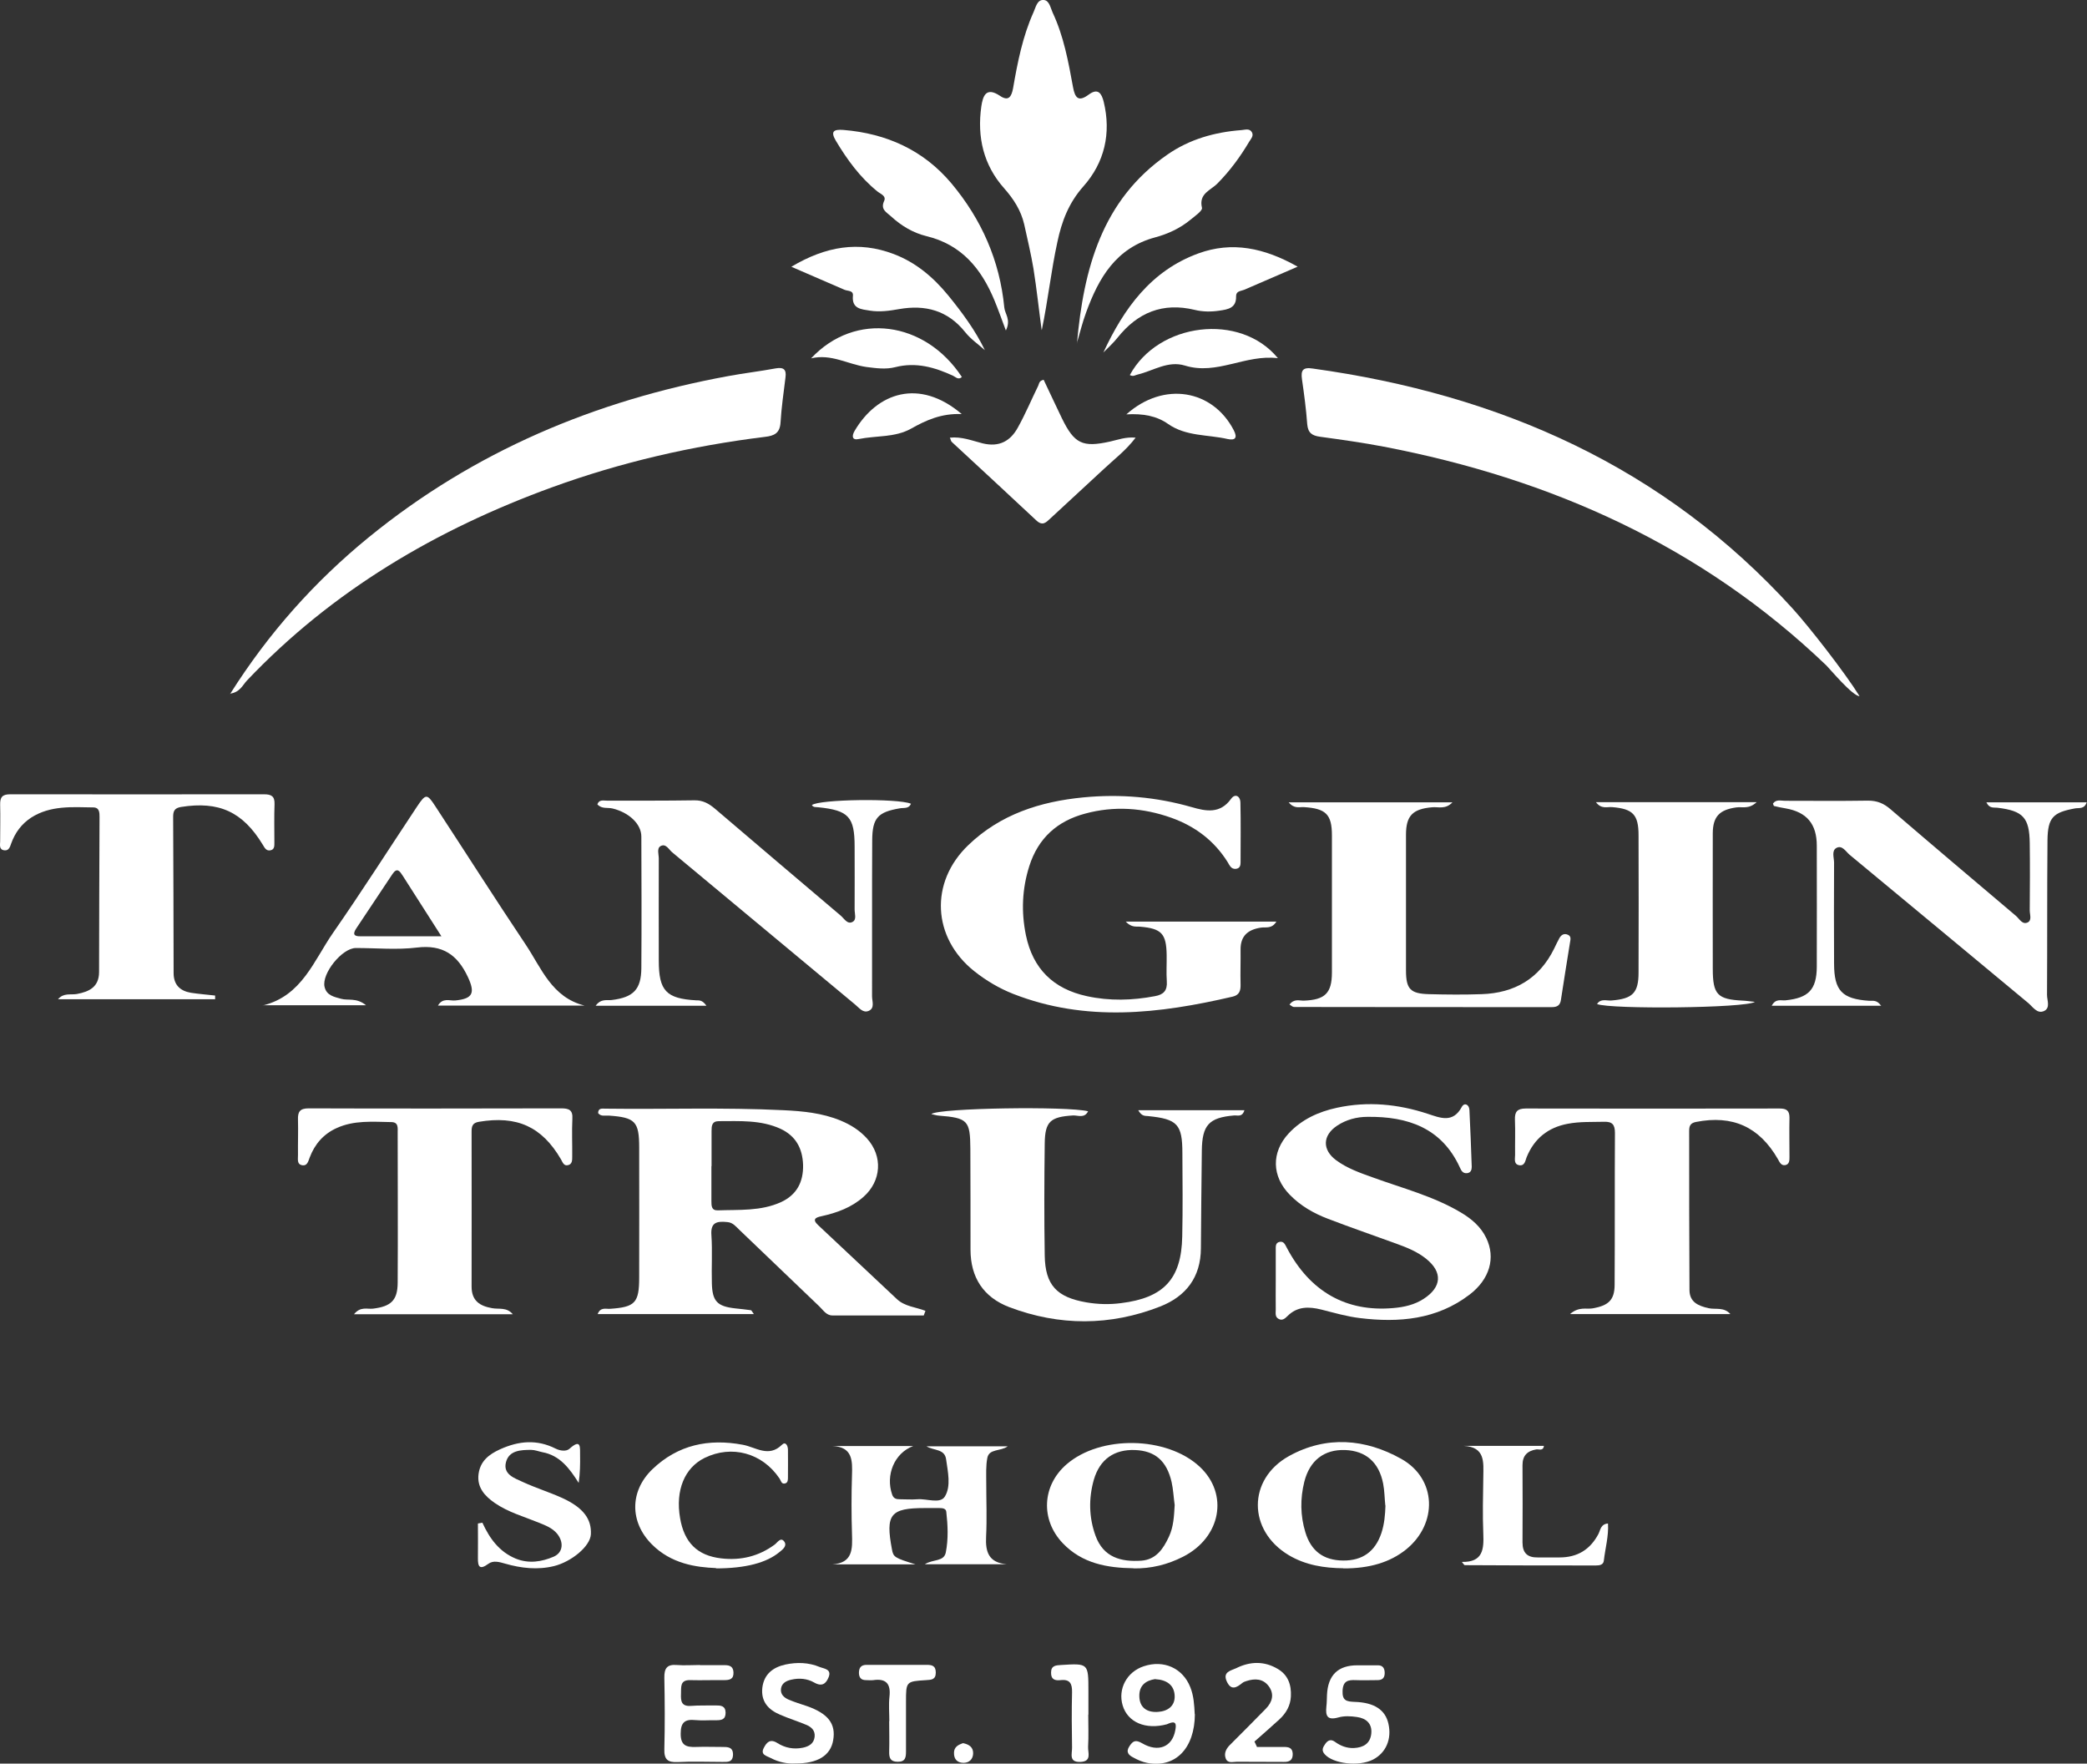 <?xml version="1.0" encoding="UTF-8"?><svg id="Layer_1" xmlns="http://www.w3.org/2000/svg" viewBox="0 0 135.24 114.28"><rect x="0" y="0" width="135.24" height="114.28" fill="#333333" stroke="none"/><defs><style>.cls-1{fill:#fff;}</style></defs><path class="cls-1" d="M74.87,108.8c-.62,.09-1.05,.41-1.04,1.1,.01,.75,.49,1.07,1.19,1.03,.65-.04,1.13-.38,1.1-1.05-.03-.7-.53-1.03-1.24-1.07m2.55,2.26c-.01,2.23-1.27,3.52-3.11,3.16-.3-.06-.6-.19-.87-.34-.3-.15-.52-.35-.26-.74,.23-.35,.4-.43,.82-.19,1.05,.62,1.96,.23,2.15-.84,.08-.41,.04-.64-.45-.43-.03,.01-.06,.03-.09,.04-1.38,.37-2.54-.12-2.87-1.22-.32-1.07,.27-2.18,1.37-2.54,1.29-.43,2.52,.12,3.01,1.35,.23,.57,.26,1.16,.29,1.76"/><path class="cls-1" d="M45.35,107.9c.54,0,1.07,0,1.61,0,.32,0,.55,.08,.57,.46,.02,.45-.24,.51-.61,.51-.72-.01-1.45,.02-2.17,0-.71-.03-.6,.46-.62,.89-.02,.46,.02,.82,.63,.78,.53-.04,1.07-.02,1.61-.03,.33,0,.64,.01,.65,.47,0,.46-.28,.49-.63,.49-.44-.01-.88,.03-1.32-.01-.67-.07-.96,.13-.96,.87-.01,.78,.37,.89,.98,.87,.57-.02,1.14,0,1.7,0,.36,0,.72-.01,.71,.51-.02,.54-.42,.45-.75,.46-.95,0-1.89-.04-2.83,.01-.65,.03-.89-.16-.87-.84,.04-1.54,.03-3.09,0-4.63-.01-.61,.18-.87,.8-.82,.5,.04,1.01,0,1.51,0h0Z"/><path class="cls-1" d="M51.53,114.27c-.51,.03-1.07-.08-1.58-.35-.26-.14-.69-.2-.46-.65,.18-.35,.4-.63,.89-.32,.49,.31,1.05,.42,1.64,.3,.39-.08,.72-.26,.77-.71,.04-.42-.22-.64-.56-.78-.55-.23-1.13-.41-1.68-.65-.76-.32-1.25-.85-1.15-1.75,.11-.88,.69-1.32,1.49-1.5,.75-.16,1.51-.14,2.23,.16,.27,.11,.78,.13,.58,.65-.17,.43-.43,.65-.95,.35-.44-.25-.96-.3-1.47-.18-.32,.07-.62,.22-.67,.58-.05,.37,.2,.59,.51,.72,.38,.16,.77,.28,1.16,.41,1.38,.48,1.9,1.15,1.71,2.22-.17,.99-1.01,1.51-2.46,1.5"/><path class="cls-1" d="M87.98,107.91c.44,0,.88,0,1.32,0,.31,0,.43,.2,.43,.5,0,.32-.16,.46-.46,.46-.47,0-.95,.02-1.42,0-.5-.02-.82,.05-.85,.69-.03,.65,.27,.7,.79,.72,1.27,.04,1.98,.52,2.18,1.41,.23,1-.16,1.9-1,2.33-.92,.47-2.59,.27-3.13-.35-.23-.26-.11-.45,.04-.67,.17-.24,.37-.32,.63-.13,.37,.27,.78,.42,1.23,.4,.6-.03,1.05-.28,1.12-.93,.07-.66-.34-1-.93-1.08-.4-.06-.83-.08-1.21,.03-.72,.2-.83-.11-.77-.7,.03-.25,.03-.5,.04-.76q.09-1.93,1.98-1.92"/><path class="cls-1" d="M81.44,113.2c.58,0,1.17,0,1.75,0,.32,0,.56,.05,.58,.44,.01,.42-.21,.54-.59,.53-1.01-.01-2.01,0-3.03-.01-.27,0-.61,.13-.73-.24-.11-.32,.04-.61,.28-.85,.78-.78,1.56-1.56,2.33-2.35,.42-.43,.56-.94,.19-1.45-.37-.5-.9-.52-1.45-.34-.09,.03-.19,.06-.26,.12-.38,.31-.74,.52-1.02-.11-.27-.61,.29-.69,.61-.84,.9-.45,1.83-.48,2.71,.05,.66,.39,.88,1.03,.84,1.78-.03,.6-.31,1.08-.74,1.48-.53,.49-1.08,.96-1.62,1.44,.05,.11,.11,.23,.16,.34"/><path class="cls-1" d="M57.63,111.53c0-.53-.05-1.07,.01-1.6,.09-.82-.22-1.18-1.05-1.06-.15,.02-.31,0-.47,0-.31,0-.45-.15-.46-.46,0-.34,.13-.53,.5-.53,1.28,0,2.57,0,3.86,0,.34,0,.62,.03,.62,.5,0,.46-.28,.47-.62,.49-1.31,.08-1.31,.09-1.31,1.41,0,1.07,0,2.14,0,3.2,0,.38-.03,.69-.54,.68-.48,0-.56-.26-.55-.66,.02-.66,0-1.32,0-1.98"/><path class="cls-1" d="M70.52,111.11c0,.69,.03,1.39-.01,2.08-.02,.38,.26,.95-.5,.98-.77,.03-.53-.54-.54-.93-.02-1.19-.03-2.39,0-3.59,.01-.54-.13-.85-.74-.78-.35,.04-.63-.03-.62-.49,0-.45,.3-.47,.64-.49,1.78-.11,1.78-.12,1.78,1.7,0,.5,0,1.01,0,1.51h0Z"/><path class="cls-1" d="M62.39,112.95c.41,.08,.69,.27,.67,.69-.02,.36-.25,.58-.61,.59-.42,0-.64-.24-.63-.65,0-.38,.28-.52,.57-.62"/><path class="cls-1" d="M46.1,75.56v2.27c0,.3,0,.61,.41,.6,1.38-.05,2.79,.06,4.09-.53,1.03-.47,1.47-1.31,1.44-2.43-.04-1.07-.48-1.87-1.47-2.33-1.28-.58-2.64-.49-3.99-.49-.46,0-.47,.32-.47,.65v2.27m13.75,9.67c-1.97,0-3.95,0-5.92,0-.39,0-.59-.34-.84-.58-1.73-1.65-3.46-3.31-5.19-4.97-.23-.22-.42-.47-.77-.5-.63-.06-1.11-.03-1.04,.85,.07,1.03,0,2.08,.03,3.12,.03,1.15,.34,1.49,1.5,1.62,.34,.04,.69,.07,1.03,.12,.04,0,.07,.09,.19,.25h-10.12c.18-.47,.54-.32,.8-.34,1.62-.11,1.89-.38,1.89-2.03,0-2.81,.01-5.61,0-8.42,0-1.69-.26-1.95-1.96-2.07-.24-.02-.51,.08-.7-.16,0-.35,.27-.29,.47-.29,3.85,.05,7.69-.09,11.54,.1,1.26,.06,2.51,.18,3.7,.67,.65,.27,1.23,.63,1.71,1.16,1.04,1.15,.94,2.76-.23,3.79-.78,.69-1.72,1.03-2.72,1.25-.38,.08-.62,.2-.21,.58,1.7,1.59,3.4,3.19,5.1,4.79,.51,.48,1.23,.52,1.85,.76-.04,.1-.07,.2-.11,.3"/><path class="cls-1" d="M72.96,59.72h9.75c-.3,.49-.69,.34-1.01,.39-.84,.13-1.32,.54-1.31,1.43,.01,.76-.02,1.51,0,2.27,.01,.4-.09,.67-.51,.77-4.76,1.11-9.51,1.67-14.23-.18-.91-.36-1.75-.86-2.52-1.47-2.72-2.17-2.9-5.76-.38-8.17,2.07-1.99,4.65-2.82,7.45-3.09,2.38-.23,4.72-.03,7.02,.63,.93,.27,1.84,.45,2.55-.53,.26-.37,.6-.2,.61,.24,.03,1.29,.01,2.58,.01,3.88,0,.2-.05,.38-.3,.41-.32,.03-.41-.23-.54-.44-.87-1.39-2.11-2.32-3.65-2.87-1.83-.65-3.7-.78-5.58-.27-1.8,.48-3.04,1.58-3.62,3.4-.47,1.48-.53,2.97-.22,4.48,.45,2.18,1.78,3.48,3.95,3.95,1.47,.32,2.94,.28,4.41,0,.57-.1,.81-.37,.77-.96-.04-.57,0-1.14-.01-1.7-.02-1.39-.33-1.72-1.7-1.84-.26-.03-.56,.08-.95-.33"/><path class="cls-1" d="M14.91,44.97c2.5-3.96,5.48-7.29,8.98-10.15,6.83-5.57,14.68-8.87,23.3-10.45,1.02-.19,2.06-.31,3.08-.5,.52-.09,.7,.08,.63,.59-.12,.97-.26,1.94-.32,2.91-.04,.69-.39,.87-1.02,.94-4.71,.58-9.31,1.64-13.77,3.26-7.5,2.73-14.25,6.69-19.79,12.53-.28,.3-.45,.76-1.1,.85"/><path class="cls-1" d="M120.51,45.11c-.45,.02-1.97-1.81-2.16-1.99-8.08-7.74-17.83-12.1-28.7-14.18-1.36-.26-2.73-.45-4.11-.64-.51-.07-.78-.24-.83-.81-.07-.97-.2-1.94-.34-2.91-.08-.57,.04-.8,.69-.7,12.13,1.68,22.76,6.36,31.11,15.56,1.08,1.19,3.41,4.18,4.33,5.67"/><path class="cls-1" d="M121.92,65.17h-7.11c.26-.49,.61-.32,.89-.35,1.49-.15,2.02-.69,2.03-2.17,.01-2.62,0-5.23,0-7.85,0-1.4-.64-2.18-2.03-2.42-.24-.04-.49-.09-.73-.15-.04,0-.05-.1-.08-.16,.21-.29,.51-.18,.78-.18,1.8,0,3.6,.02,5.39-.01,.58,0,1.01,.18,1.44,.55,2.7,2.32,5.42,4.62,8.14,6.92,.22,.19,.41,.59,.76,.42,.28-.14,.13-.51,.13-.78,.01-1.45,.02-2.9,0-4.35-.02-1.66-.43-2.1-2.09-2.3-.23-.03-.52,.07-.72-.35h6.5c-.15,.45-.49,.35-.74,.39-1.44,.26-1.78,.59-1.8,2.06-.03,3.34-.01,6.69-.03,10.03,0,.35,.23,.84-.19,1.04-.45,.21-.73-.27-1.03-.52-3.86-3.2-7.71-6.41-11.57-9.6-.25-.21-.48-.64-.85-.45-.34,.18-.16,.63-.16,.96-.01,2.18-.01,4.35,0,6.53,0,1.77,.52,2.3,2.27,2.42,.24,.01,.51-.08,.79,.34"/><path class="cls-1" d="M45.76,65.17h-7.16c.35-.48,.73-.33,1.04-.37,1.4-.17,1.91-.68,1.92-2.07,.02-2.84,.01-5.68,0-8.52,0-.82-.8-1.56-1.86-1.82-.32-.08-.7,.05-.99-.27,.11-.32,.38-.24,.61-.24,1.89,0,3.79,.01,5.68-.02,.56-.01,.95,.22,1.35,.56,2.71,2.31,5.42,4.62,8.14,6.92,.22,.19,.43,.59,.77,.39,.26-.15,.12-.52,.12-.8,.01-1.36,0-2.71,0-4.07,0-1.93-.39-2.35-2.35-2.55-.15-.02-.32,.02-.42-.14,.46-.38,5.55-.45,6.42-.09-.14,.35-.48,.25-.73,.3-1.41,.24-1.77,.62-1.78,2.06-.02,3.37,0,6.75-.01,10.12,0,.32,.19,.76-.21,.94-.38,.17-.63-.2-.89-.41-3.95-3.29-7.9-6.58-11.85-9.86-.22-.18-.41-.6-.76-.4-.25,.15-.11,.53-.11,.8-.01,2.2,0,4.41,0,6.62,0,1.95,.48,2.46,2.42,2.57,.19,.01,.39-.04,.66,.34"/><path class="cls-1" d="M73.77,71.94h6.87c-.14,.47-.45,.32-.67,.34-1.63,.14-2.07,.62-2.09,2.28-.02,2.11-.05,4.22-.06,6.33-.01,1.87-.96,3.11-2.64,3.77-3.24,1.27-6.53,1.27-9.78,.04-1.67-.64-2.51-1.92-2.51-3.73,0-2.18,0-4.35-.01-6.53-.01-1.84-.17-2-2.05-2.15-.15-.01-.29-.06-.48-.1,.5-.4,8.86-.52,10.16-.18-.24,.48-.67,.25-.98,.27-1.46,.09-1.81,.39-1.83,1.8-.03,2.43-.04,4.85,0,7.28,.03,1.91,.78,2.7,2.69,3.03,.75,.13,1.5,.15,2.26,.05,2.76-.34,3.91-1.56,3.96-4.32,.04-1.8,.02-3.6,.01-5.39,0-1.88-.32-2.22-2.23-2.41-.18-.02-.39,.03-.62-.36"/><path class="cls-1" d="M82.67,82.99c0-.66,0-1.32,0-1.99,0-.22-.03-.48,.26-.53,.27-.05,.35,.19,.46,.39,1.5,2.84,3.85,4.17,6.9,3.9,.7-.06,1.37-.21,1.97-.6,1.17-.76,1.23-1.73,.16-2.59-.57-.46-1.24-.73-1.93-.98-1.48-.54-2.97-1.05-4.45-1.62-.92-.35-1.77-.84-2.46-1.55-1.17-1.19-1.21-2.75-.07-3.98,.85-.91,1.93-1.4,3.13-1.66,1.99-.43,3.95-.24,5.87,.39,.8,.26,1.64,.64,2.22-.45,.16-.29,.47-.16,.49,.2,.06,1.23,.11,2.46,.15,3.69,0,.2-.06,.38-.3,.41-.27,.03-.38-.16-.47-.37-1.18-2.57-3.38-3.31-5.98-3.28-.7,0-1.38,.18-1.97,.57-.95,.63-.98,1.56-.07,2.24,.72,.53,1.55,.82,2.39,1.12,1.92,.7,3.92,1.21,5.7,2.27,.69,.41,1.29,.92,1.64,1.65,.62,1.28,.23,2.67-1.08,3.67-2.12,1.62-4.58,1.83-7.11,1.52-.84-.1-1.66-.34-2.49-.55-.81-.2-1.56-.22-2.2,.42-.16,.16-.34,.32-.58,.18-.24-.13-.18-.39-.18-.6-.01-.63,0-1.26,0-1.89h0"/><path class="cls-1" d="M33.25,85.16h-10.31c.42-.52,.86-.32,1.22-.36,1.17-.14,1.6-.53,1.61-1.67,.02-3.25,0-6.49,0-9.74,0-.31,.06-.68-.42-.68-1.2-.02-2.41-.13-3.54,.39-.84,.38-1.41,1.03-1.74,1.9-.09,.23-.15,.55-.46,.51-.4-.05-.29-.42-.3-.69-.01-.76,.02-1.51,0-2.27-.02-.51,.13-.73,.69-.73,5.45,.02,10.91,.01,16.36,0,.49,0,.77,.09,.73,.68-.04,.82,0,1.64-.01,2.46,0,.22,0,.48-.27,.54-.28,.07-.35-.19-.46-.38-1.24-2.12-2.85-2.84-5.31-2.43-.44,.07-.48,.31-.48,.65,0,3.34,.01,6.68,0,10.03,0,.92,.53,1.26,1.34,1.4,.45,.08,.93-.08,1.33,.39"/><path class="cls-1" d="M101.75,85.14c.58-.49,1.04-.29,1.46-.36,1.01-.18,1.42-.53,1.42-1.54,.02-3.28,0-6.56,.02-9.83,0-.53-.17-.74-.71-.72-.78,.02-1.57-.02-2.35,.13-1.28,.24-2.17,.96-2.66,2.16-.09,.23-.12,.56-.45,.53-.41-.05-.3-.42-.3-.68-.01-.76,.02-1.51-.01-2.27-.02-.52,.15-.73,.7-.73,5.48,.01,10.96,.01,16.45,0,.43,0,.64,.12,.64,.59-.02,.85,0,1.7,0,2.55,0,.22,0,.48-.28,.53-.27,.04-.36-.2-.47-.39-1.21-2.1-2.94-2.87-5.3-2.41-.38,.07-.45,.27-.45,.58,0,3.43,0,6.87,.02,10.3,0,.8,.57,1.04,1.24,1.19,.46,.1,.99-.09,1.41,.38h-10.36Z"/><path class="cls-1" d="M13.95,64.75H3.76c.36-.43,.81-.27,1.22-.34,.81-.15,1.44-.46,1.44-1.43,0-3.34,.02-6.68,.03-10.03,0-.28,0-.62-.39-.63-1.38-.02-2.79-.14-4.04,.66-.63,.41-1.05,.99-1.3,1.69-.07,.21-.15,.46-.43,.43-.37-.04-.28-.36-.28-.59,0-.79,.02-1.58,0-2.37-.01-.47,.13-.67,.64-.67,5.49,.01,10.98,0,16.46,0,.47,0,.7,.12,.68,.64-.03,.82-.01,1.64-.01,2.46,0,.23,.02,.48-.26,.53-.27,.05-.37-.16-.49-.36-1.3-2.14-2.84-2.84-5.3-2.45-.43,.07-.51,.28-.51,.64,.01,3.37,.03,6.75,.03,10.12,0,.77,.42,1.16,1.12,1.28,.52,.08,1.05,.12,1.57,.18,0,.08,0,.16,0,.24"/><path class="cls-1" d="M83.56,65.1c.3-.41,.64-.25,.93-.26,1.37-.05,1.82-.48,1.82-1.83,0-2.96,0-5.92,0-8.88,0-1.37-.4-1.74-1.81-1.83-.29-.02-.63,.13-.99-.31h10.61c-.45,.48-.92,.28-1.32,.32-1.25,.11-1.69,.54-1.69,1.78,0,2.93,0,5.86,0,8.79,0,1.22,.29,1.51,1.5,1.54,1.13,.03,2.27,.04,3.4,0,2.13-.07,3.74-1,4.7-2.95,.11-.23,.22-.46,.34-.68,.12-.21,.3-.33,.55-.22,.23,.1,.17,.31,.14,.49-.2,1.24-.4,2.49-.59,3.73-.05,.35-.24,.47-.58,.47-5.57,0-11.15,0-16.73-.01-.08,0-.15-.08-.29-.16"/><path class="cls-1" d="M28.61,60.68c-.92-1.45-1.72-2.69-2.51-3.93-.19-.29-.36-.57-.67-.11-.78,1.18-1.57,2.35-2.35,3.53-.22,.34-.17,.51,.27,.5,1.69,0,3.38,0,5.27,0m-11.58,4.48c2.53-.62,3.3-2.92,4.54-4.7,1.87-2.69,3.63-5.45,5.44-8.18,.57-.85,.65-.86,1.2-.01,1.95,2.98,3.86,5.98,5.84,8.94,1.02,1.52,1.69,3.43,3.82,3.96h-9.5c.31-.53,.76-.3,1.11-.33,1.16-.11,1.31-.49,.83-1.52-.68-1.45-1.64-2.11-3.3-1.91-1.3,.16-2.64,.03-3.96,.03-.89,0-2.22,1.65-2.03,2.51,.13,.57,.61,.65,1.07,.78,.46,.13,1-.09,1.62,.42h-6.69Z"/><path class="cls-1" d="M67.5,21.38c-.18-1.32-.32-2.65-.53-3.97-.16-.96-.39-1.91-.6-2.87-.21-.91-.69-1.65-1.31-2.35-1.33-1.5-1.75-3.31-1.47-5.29,.1-.67,.3-1.3,1.21-.69,.56,.38,.75,.05,.85-.5,.29-1.68,.62-3.35,1.32-4.91,.15-.32,.23-.84,.67-.8,.36,.03,.43,.5,.57,.81,.72,1.53,1.02,3.18,1.32,4.82,.13,.73,.36,.99,1.02,.5,.62-.46,.84-.05,.97,.46,.5,2.05,.05,3.95-1.31,5.48-.96,1.08-1.41,2.28-1.69,3.61-.41,1.88-.61,3.79-1.01,5.7"/><path class="cls-1" d="M113.83,51.98c-.51,.48-.94,.28-1.32,.34-1.07,.15-1.51,.58-1.52,1.66-.01,2.93,0,5.86,0,8.79,0,1.68,.3,1.99,1.95,2.07,.24,.01,.47,.05,.78,.08-.61,.41-9.37,.49-10.23,.14,.24-.38,.63-.2,.94-.23,1.36-.11,1.75-.48,1.75-1.81,.01-2.96,.01-5.93,0-8.89,0-1.35-.37-1.72-1.71-1.83-.32-.03-.7,.15-1.05-.32h10.41Z"/><path class="cls-1" d="M53.95,93.7h5.23c-1.24,.46-1.8,1.9-1.37,3.14,.09,.27,.27,.31,.5,.31,.38,0,.76,.03,1.14,0,.61-.05,1.48,.32,1.78-.18,.41-.67,.19-1.6,.08-2.4-.09-.7-.8-.56-1.27-.85h5.26c-.47,.34-1.2,.14-1.32,.75-.1,.52-.07,1.07-.07,1.6,0,1.17,.05,2.34-.01,3.5-.05,1,.17,1.68,1.32,1.79h-5.29c.54-.34,1.24-.15,1.36-.77,.17-.87,.13-1.76,.03-2.63-.02-.22-.26-.24-.45-.24-.32,0-.63,0-.95,0-2.23,0-2.55,.41-2.12,2.68,.09,.5,.17,.55,1.53,.97h-5.4c1.35-.09,1.31-1.01,1.28-1.99-.04-1.26-.04-2.52,0-3.78,.03-.95,.05-1.85-1.28-1.9"/><path class="cls-1" d="M89.77,97.55c-.05-.47-.05-.95-.14-1.41-.27-1.39-1.13-2.13-2.46-2.18-1.36-.05-2.3,.67-2.65,2.06-.27,1.09-.26,2.19,.07,3.27,.37,1.22,1.18,1.82,2.45,1.83,1.26,.01,2.08-.59,2.48-1.79,.19-.58,.24-1.17,.26-1.77m-2.73,4.06c-1.24-.01-2.45-.2-3.54-.85-2.66-1.59-2.68-4.92,.02-6.42,2.42-1.34,4.95-1.12,7.27,.18,2.31,1.29,2.38,4.2,.32,5.87-1.03,.83-2.37,1.24-4.07,1.23"/><path class="cls-1" d="M76.12,97.52c-.07-.5-.09-1-.2-1.49-.32-1.38-1.08-2.02-2.37-2.07-1.34-.05-2.28,.59-2.67,1.93-.34,1.21-.32,2.43,.11,3.62,.51,1.41,1.66,1.71,2.97,1.62,.96-.07,1.43-.78,1.79-1.56,.3-.64,.33-1.34,.37-2.04m-2.67,4.09c-1.71-.02-3.33-.31-4.58-1.62-1.45-1.52-1.35-3.73,.24-5.11,2.2-1.91,6.5-1.83,8.63,.15,1.9,1.77,1.38,4.58-1.07,5.83-1.02,.52-2.08,.78-3.23,.76"/><path class="cls-1" d="M69.79,22.24c.43-4.79,1.6-9.28,5.87-12.23,1.43-.99,3.06-1.45,4.79-1.58,.24-.02,.53-.13,.68,.15,.12,.23-.07,.42-.18,.6-.58,.98-1.25,1.89-2.05,2.7-.43,.45-1.24,.65-1.01,1.59,.04,.19-.47,.54-.76,.78-.67,.55-1.45,.91-2.27,1.13-2.54,.68-3.66,2.62-4.48,4.87-.24,.65-.4,1.32-.6,1.99"/><path class="cls-1" d="M61.55,28.36c.78-.08,1.45,.2,2.13,.37,1.07,.26,1.8-.15,2.28-1.03,.49-.88,.88-1.81,1.32-2.71,.06-.13,.05-.32,.35-.38,.39,.82,.78,1.66,1.18,2.49,.81,1.66,1.34,1.91,3.13,1.51,.5-.11,1-.31,1.65-.25-.63,.83-1.38,1.39-2.06,2.03-1.15,1.07-2.31,2.13-3.46,3.2-.29,.27-.51,.52-.93,.12-1.81-1.7-3.64-3.38-5.46-5.07-.06-.05-.07-.16-.13-.29"/><path class="cls-1" d="M65.18,21.41c-.29-.77-.5-1.37-.74-1.95-.85-2.05-2.13-3.61-4.41-4.16-.86-.21-1.63-.67-2.29-1.28-.28-.26-.7-.44-.45-.99,.16-.34-.23-.46-.44-.63-1.12-.91-1.95-2.05-2.68-3.27-.37-.62-.15-.76,.49-.71,2.79,.23,5.19,1.31,7,3.47,1.94,2.32,3.13,5,3.42,8.04,.04,.42,.45,.78,.1,1.49"/><path class="cls-1" d="M46.41,101.61c-1.31-.05-2.92-.28-4.17-1.54-1.43-1.43-1.45-3.44,.04-4.87,1.64-1.57,3.63-2,5.86-1.58,.82,.15,1.67,.85,2.53,0,.23-.23,.38,.04,.39,.3,.01,.6,0,1.2,0,1.8,0,.16,0,.35-.17,.4-.26,.08-.28-.18-.38-.32-1.11-1.65-3.09-2.19-4.85-1.33-1.3,.64-1.9,2.1-1.59,3.9,.27,1.59,1.12,2.43,2.66,2.61,1.27,.15,2.44-.13,3.48-.9,.17-.13,.38-.5,.61-.19,.2,.28-.09,.51-.32,.69-.82,.68-2.18,1.05-4.11,1.05"/><path class="cls-1" d="M31.26,98.67c.47,1.03,1.1,1.89,2.17,2.33,.85,.34,1.68,.2,2.45-.13,.62-.27,.66-.95,.22-1.49-.32-.38-.76-.54-1.2-.72-.96-.39-1.97-.67-2.84-1.27-.65-.45-1.16-1.01-1.05-1.87,.11-.83,.65-1.27,1.4-1.61,1.22-.55,2.39-.65,3.6-.04,.3,.15,.69,.19,.89,.01,.78-.7,.68-.07,.69,.42,.01,.58,0,1.16-.09,1.79-.59-.93-1.21-1.78-2.35-1.99-.24-.05-.49-.15-.73-.15-.67,0-1.43,.03-1.63,.79-.21,.8,.55,1.04,1.11,1.3,.83,.38,1.7,.65,2.54,1.03,1.38,.63,1.9,1.38,1.85,2.35-.04,.78-1.26,1.78-2.39,2.06-1.06,.26-2.13,.14-3.17-.16-.38-.11-.77-.22-1.08,.01-.57,.42-.69,.19-.68-.38,.01-.74,0-1.49,0-2.23,.09-.02,.19-.03,.28-.05"/><path class="cls-1" d="M94.73,101.21c1.37,.03,1.43-.82,1.39-1.82-.05-1.23-.02-2.46,0-3.69,.01-.94,.14-1.94-1.28-2.01h5.21c-.05,.36-.34,.2-.5,.23-.58,.1-.89,.4-.89,1.02,.01,1.67,.01,3.34,0,5.01,0,.68,.32,.98,.98,.97,.47,0,.94,0,1.42,0,1.15,0,1.98-.5,2.52-1.52,.13-.25,.14-.64,.62-.68,.05,.83-.18,1.61-.27,2.41-.03,.27-.27,.31-.51,.31-2.83,0-5.67,0-8.5-.02-.04,0-.08-.08-.19-.21"/><path class="cls-1" d="M51.29,17.28c2.22-1.32,4.35-1.68,6.62-.82,1.43,.54,2.57,1.5,3.55,2.7,.91,1.12,1.75,2.26,2.36,3.53-.41-.37-.91-.71-1.27-1.16-1.13-1.42-2.59-1.8-4.29-1.5-.62,.11-1.25,.2-1.88,.1-.54-.09-1.19-.1-1.11-.96,.04-.36-.32-.3-.54-.39-1.09-.47-2.18-.94-3.44-1.49"/><path class="cls-1" d="M71.5,22.84c1.32-2.84,3.08-5.3,6.16-6.42,2.17-.79,4.25-.37,6.43,.86-1.27,.55-2.37,1.03-3.47,1.5-.22,.09-.53,.07-.52,.43,.02,.76-.54,.84-1.08,.92-.53,.08-1.07,.08-1.6-.05-2.07-.5-3.7,.17-5,1.8-.27,.34-.6,.64-.91,.95h-.01Z"/><path class="cls-1" d="M52.57,23.21c2.85-3.04,7.38-2.41,9.76,1.22-.23,.21-.4,0-.57-.08-1.19-.55-2.4-.9-3.74-.56-.61,.16-1.26,.07-1.88-.01-1.19-.17-2.28-.87-3.57-.56"/><path class="cls-1" d="M73.21,24.31c1.84-3.41,7.16-4.08,9.6-1.1-2.12-.26-3.95,1.12-6.02,.48-1.1-.34-2.06,.34-3.07,.58-.15,.03-.28,.16-.51,.03"/><path class="cls-1" d="M72.99,26.85c2.43-2.17,5.6-1.6,6.96,1.03,.26,.5,.08,.67-.39,.57-1.3-.3-2.7-.16-3.87-.98-.74-.52-1.61-.68-2.7-.62"/><path class="cls-1" d="M62.32,26.83c-1.33-.05-2.31,.4-3.29,.95-1.04,.58-2.26,.44-3.39,.67-.42,.09-.46-.19-.26-.53,1.46-2.48,4.18-3.43,6.93-1.1"/><polyline class="cls-1" points="71.51 22.83 71.49 22.86 71.5 22.84 71.51 22.83"/></svg>